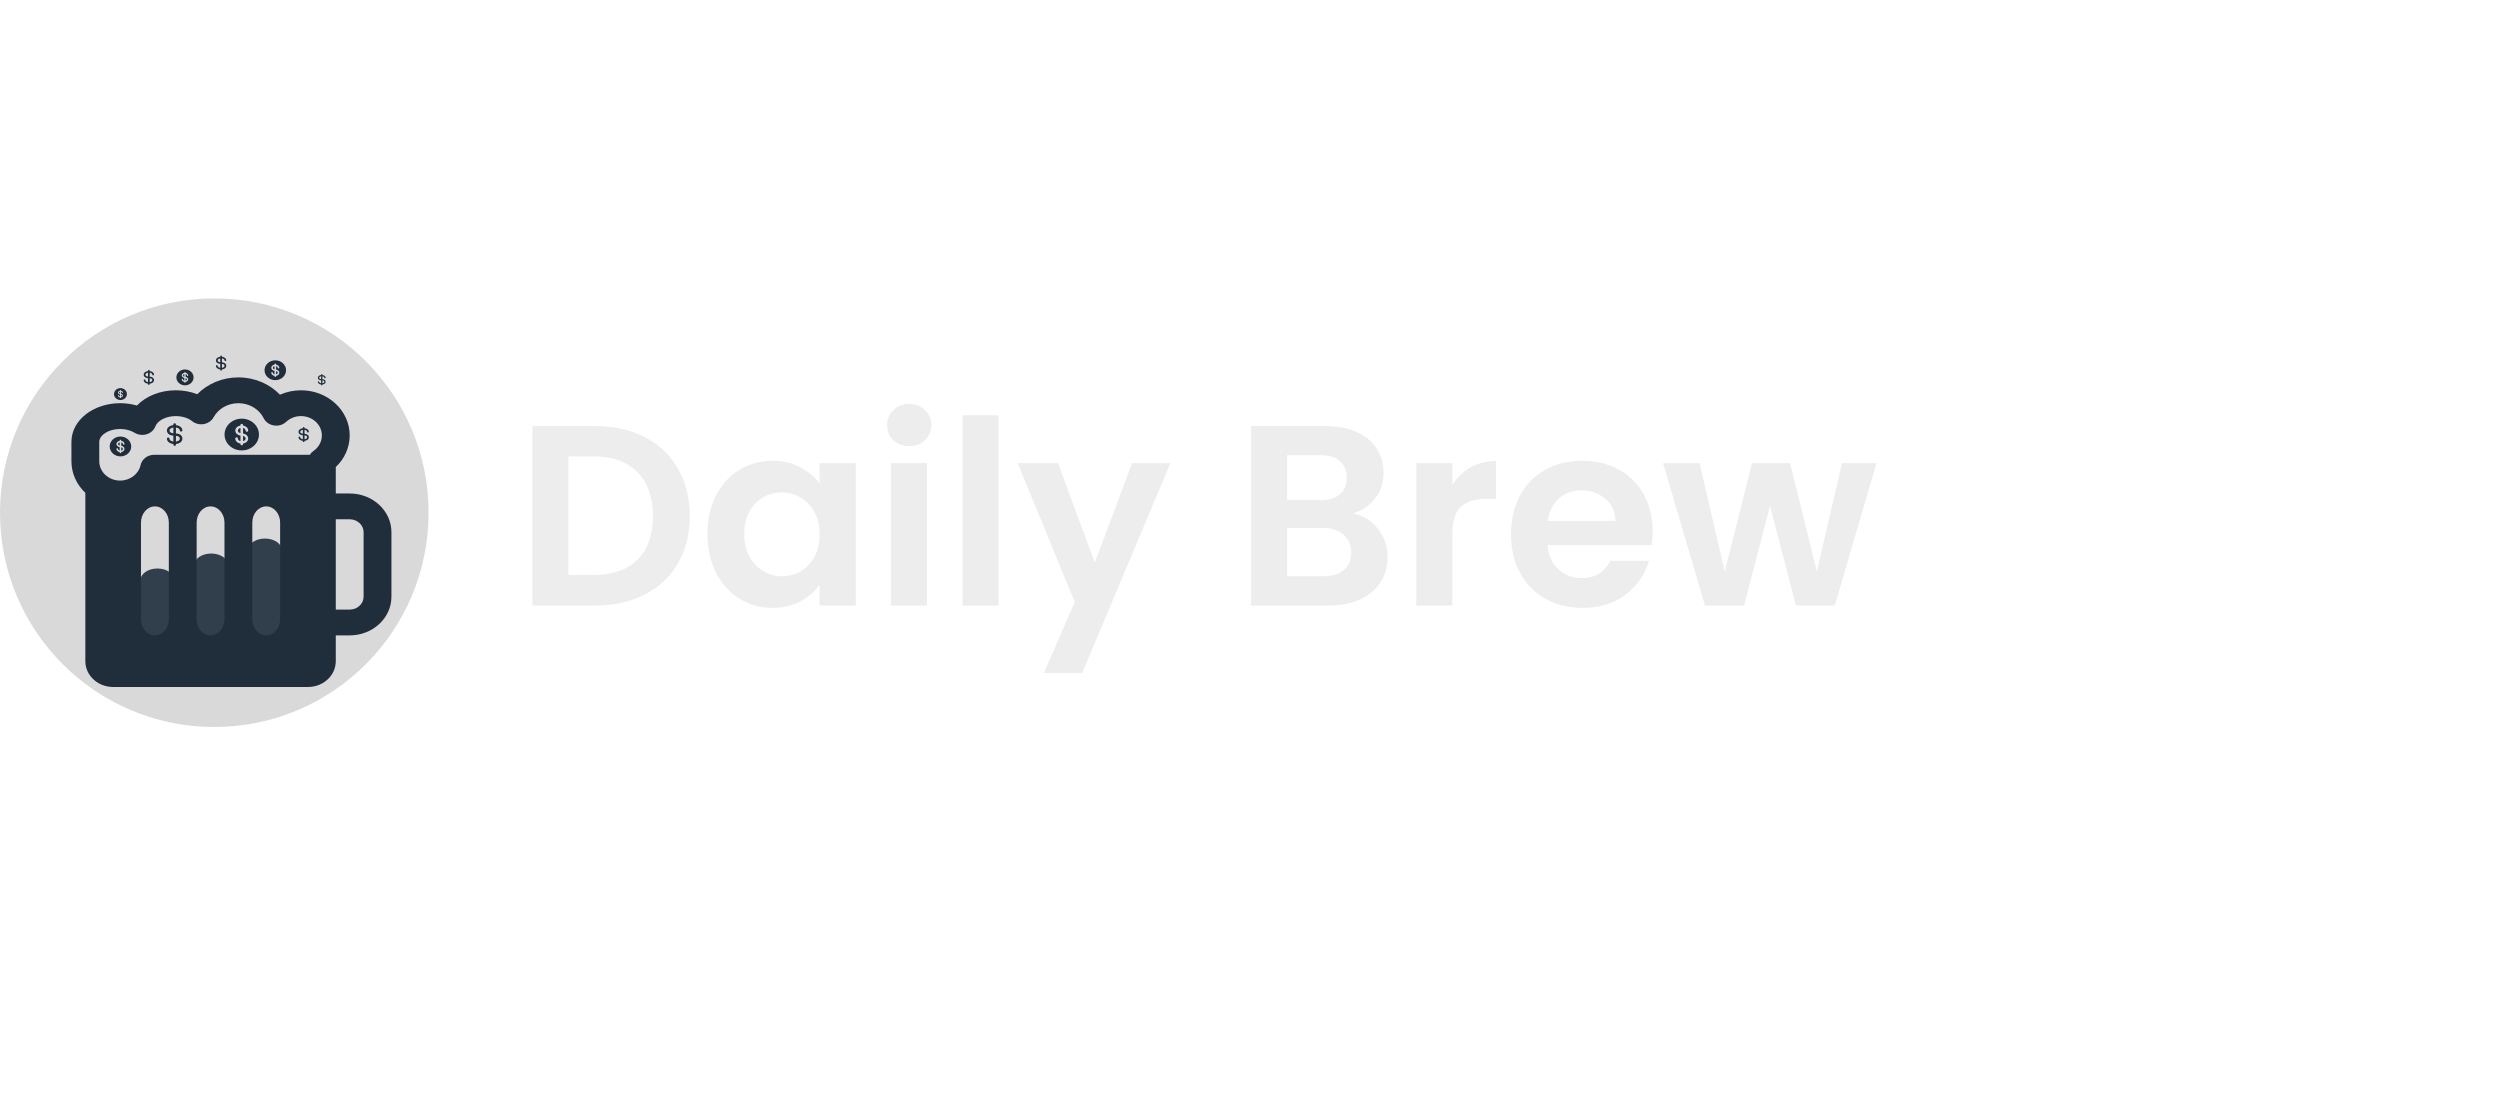 <svg width="253" height="111" viewBox="0 0 350 70" fill="none" xmlns="http://www.w3.org/2000/svg">
    <g clip-path="url(#clip0_115_3752)">
        <path d="M30 60C46.569 60 60 46.569 60 30C60 13.431 46.569 0 30 0C13.431 0 0 13.431 0 30C0 46.569 13.431 60 30 60Z" fill="#D9D9D9"/>
        <g filter="url(#filter0_d_115_3752)">
            <path d="M22.039 43.444C23.352 43.444 24.416 42.703 24.416 41.789V35.466C24.416 34.551 23.352 33.81 22.039 33.81C20.726 33.81 19.662 34.551 19.662 35.466V41.789C19.662 42.703 20.726 43.444 22.039 43.444Z" fill="#313F4C"/>
            <path d="M29.566 43.444C30.879 43.444 31.943 42.703 31.943 41.789V33.369C31.943 32.455 30.879 31.714 29.566 31.714C28.253 31.714 27.189 32.455 27.189 33.369V41.789C27.189 42.703 28.253 43.444 29.566 43.444Z" fill="#313F4C"/>
            <path d="M37.093 43.444C38.406 43.444 39.47 42.703 39.47 41.789V31.272C39.47 30.358 38.406 29.617 37.093 29.617C35.78 29.617 34.716 30.358 34.716 31.272V41.789C34.716 42.703 35.78 43.444 37.093 43.444Z" fill="#313F4C"/>
            <path fill-rule="evenodd" clip-rule="evenodd" d="M21.59 17.892H43.374C43.504 17.684 43.678 17.5 43.891 17.352C44.624 16.841 45.061 16.048 45.061 15.183C45.061 13.687 43.753 12.474 42.139 12.474C41.347 12.474 40.61 12.765 40.063 13.277C39.108 14.172 37.483 13.908 36.912 12.765C36.278 11.497 34.908 10.668 33.374 10.668C31.895 10.668 30.565 11.438 29.903 12.638C29.329 13.678 27.858 13.947 26.901 13.187C26.346 12.746 25.52 12.474 24.609 12.474C23.194 12.474 22.05 13.126 21.758 13.9C21.338 15.01 19.903 15.457 18.845 14.808C18.301 14.474 17.588 14.28 16.817 14.28C15.12 14.28 13.896 15.188 13.896 16.086V18.795C13.896 20.291 15.204 21.504 16.817 21.504C18.213 21.504 19.407 20.589 19.681 19.339C19.865 18.497 20.663 17.892 21.59 17.892ZM11.948 23.219C10.743 22.079 10 20.517 10 18.795V16.086C10 12.994 13.136 10.668 16.817 10.668C17.631 10.668 18.426 10.781 19.172 10.997C20.441 9.667 22.444 8.862 24.609 8.862C25.667 8.862 26.692 9.054 27.616 9.412C29.063 7.941 31.134 7.056 33.374 7.056C35.651 7.056 37.75 7.971 39.197 9.48C40.101 9.079 41.102 8.862 42.139 8.862C45.904 8.862 48.956 11.692 48.956 15.183C48.956 16.867 48.24 18.443 47.009 19.607V23.31H48.956C52.184 23.31 54.8 25.736 54.8 28.728V37.758C54.8 40.75 52.184 43.176 48.956 43.176H47.009V46.788C47.009 48.783 45.265 50.4 43.113 50.4H15.844C13.692 50.4 11.948 48.783 11.948 46.788V23.219ZM47.009 26.922V39.564H48.956C50.032 39.564 50.904 38.755 50.904 37.758V28.728C50.904 27.731 50.032 26.922 48.956 26.922H47.009ZM19.739 27.374C19.739 26.127 20.611 25.116 21.687 25.116C22.763 25.116 23.635 26.127 23.635 27.374V40.919C23.635 42.165 22.763 43.176 21.687 43.176C20.611 43.176 19.739 42.165 19.739 40.919V27.374ZM27.53 27.374C27.53 26.127 28.402 25.116 29.478 25.116C30.554 25.116 31.426 26.127 31.426 27.374V40.919C31.426 42.165 30.554 43.176 29.478 43.176C28.402 43.176 27.53 42.165 27.53 40.919V27.374ZM35.322 27.374C35.322 26.127 36.194 25.116 37.27 25.116C38.345 25.116 39.217 26.127 39.217 27.374V40.919C39.217 42.165 38.345 43.176 37.27 43.176C36.194 43.176 35.322 42.165 35.322 40.919V27.374Z" fill="#202D3A"/>
            <path d="M33.664 14.135C33.439 14.192 33.303 14.352 33.303 14.503C33.303 14.653 33.439 14.813 33.664 14.87V14.135Z" fill="#202D3A"/>
            <path d="M34.026 15.247V15.981C34.251 15.925 34.387 15.765 34.387 15.614C34.387 15.463 34.251 15.304 34.026 15.247Z" fill="#202D3A"/>
            <path fill-rule="evenodd" clip-rule="evenodd" d="M36.254 15.058C36.254 16.286 35.175 17.281 33.845 17.281C32.515 17.281 31.436 16.286 31.436 15.058C31.436 13.831 32.515 12.835 33.845 12.835C35.175 12.835 36.254 13.831 36.254 15.058ZM33.845 13.558C33.945 13.558 34.026 13.633 34.026 13.725V13.795C34.419 13.86 34.748 14.132 34.748 14.503C34.748 14.595 34.667 14.669 34.568 14.669C34.468 14.669 34.387 14.595 34.387 14.503C34.387 14.352 34.251 14.192 34.026 14.135V14.906C34.419 14.971 34.748 15.244 34.748 15.614C34.748 15.984 34.419 16.257 34.026 16.322V16.392C34.026 16.484 33.945 16.559 33.845 16.559C33.745 16.559 33.664 16.484 33.664 16.392V16.322C33.272 16.257 32.942 15.984 32.942 15.614C32.942 15.522 33.023 15.447 33.123 15.447C33.222 15.447 33.303 15.522 33.303 15.614C33.303 15.765 33.439 15.924 33.664 15.981V15.21C33.272 15.145 32.942 14.873 32.942 14.503C32.942 14.132 33.272 13.86 33.664 13.795V13.725C33.664 13.633 33.745 13.558 33.845 13.558Z" fill="#202D3A"/>
            <path d="M16.797 9.044C16.712 9.065 16.661 9.125 16.661 9.182C16.661 9.238 16.712 9.298 16.797 9.319V9.044Z" fill="#202D3A"/>
            <path d="M16.932 9.461V9.736C17.017 9.715 17.068 9.655 17.068 9.599C17.068 9.542 17.017 9.482 16.932 9.461Z" fill="#202D3A"/>
            <path fill-rule="evenodd" clip-rule="evenodd" d="M17.768 9.39C17.768 9.851 17.363 10.224 16.864 10.224C16.366 10.224 15.961 9.851 15.961 9.39C15.961 8.93 16.366 8.557 16.864 8.557C17.363 8.557 17.768 8.93 17.768 9.39ZM16.864 8.828C16.902 8.828 16.932 8.856 16.932 8.89V8.916C17.079 8.941 17.203 9.043 17.203 9.182C17.203 9.216 17.173 9.244 17.135 9.244C17.098 9.244 17.068 9.216 17.068 9.182C17.068 9.125 17.017 9.065 16.932 9.044V9.333C17.079 9.358 17.203 9.46 17.203 9.599C17.203 9.737 17.079 9.84 16.932 9.864V9.89C16.932 9.925 16.902 9.953 16.864 9.953C16.827 9.953 16.797 9.925 16.797 9.89V9.864C16.649 9.84 16.526 9.737 16.526 9.599C16.526 9.564 16.556 9.536 16.593 9.536C16.631 9.536 16.661 9.564 16.661 9.599C16.661 9.655 16.712 9.715 16.797 9.736V9.447C16.649 9.423 16.526 9.321 16.526 9.182C16.526 9.043 16.649 8.941 16.797 8.916V8.89C16.797 8.856 16.827 8.828 16.864 8.828Z" fill="#202D3A"/>
            <path d="M28.02 10.826C27.963 10.841 27.929 10.881 27.929 10.918C27.929 10.956 27.963 10.996 28.02 11.01V10.826Z" fill="#202D3A"/>
            <path d="M28.11 11.104V11.288C28.166 11.274 28.2 11.234 28.2 11.196C28.2 11.159 28.166 11.119 28.11 11.104Z" fill="#202D3A"/>
            <path fill-rule="evenodd" clip-rule="evenodd" d="M28.667 11.057C28.667 11.364 28.397 11.613 28.065 11.613C27.732 11.613 27.462 11.364 27.462 11.057C27.462 10.75 27.732 10.502 28.065 10.502C28.397 10.502 28.667 10.75 28.667 11.057ZM28.065 10.682C28.09 10.682 28.11 10.701 28.11 10.724V10.741C28.208 10.758 28.29 10.826 28.29 10.918C28.29 10.941 28.27 10.96 28.245 10.96C28.22 10.96 28.2 10.941 28.2 10.918C28.2 10.881 28.166 10.841 28.11 10.826V11.019C28.208 11.036 28.29 11.104 28.29 11.196C28.29 11.289 28.208 11.357 28.11 11.373V11.391C28.11 11.414 28.09 11.432 28.065 11.432C28.04 11.432 28.019 11.414 28.019 11.391V11.373C27.921 11.357 27.839 11.289 27.839 11.196C27.839 11.173 27.859 11.155 27.884 11.155C27.909 11.155 27.929 11.173 27.929 11.196C27.929 11.234 27.963 11.274 28.019 11.288V11.095C27.921 11.079 27.839 11.011 27.839 10.918C27.839 10.826 27.921 10.758 28.019 10.741V10.724C28.019 10.701 28.04 10.682 28.065 10.682Z" fill="#202D3A"/>
            <path fill-rule="evenodd" clip-rule="evenodd" d="M24.632 13.641C24.632 13.549 24.551 13.474 24.451 13.474C24.352 13.474 24.271 13.549 24.271 13.641V13.734C24.059 13.758 23.865 13.822 23.71 13.921C23.511 14.047 23.368 14.24 23.368 14.475C23.368 14.687 23.456 14.884 23.653 15.024C23.807 15.133 24.016 15.198 24.271 15.218V16.045C24.129 16.024 24.007 15.98 23.916 15.921C23.788 15.839 23.729 15.74 23.729 15.642C23.729 15.55 23.648 15.475 23.548 15.475C23.449 15.475 23.368 15.55 23.368 15.642C23.368 15.877 23.511 16.069 23.71 16.195C23.865 16.294 24.059 16.358 24.271 16.382V16.475C24.271 16.567 24.352 16.642 24.451 16.642C24.551 16.642 24.632 16.567 24.632 16.475V16.382C24.842 16.36 25.036 16.299 25.192 16.201C25.393 16.075 25.535 15.882 25.535 15.642C25.535 15.424 25.448 15.225 25.249 15.087C25.094 14.978 24.886 14.917 24.632 14.898V14.071C24.774 14.092 24.896 14.136 24.988 14.195C25.116 14.277 25.174 14.376 25.174 14.475C25.174 14.567 25.255 14.641 25.355 14.641C25.454 14.641 25.535 14.567 25.535 14.475C25.535 14.24 25.392 14.047 25.193 13.921C25.038 13.822 24.844 13.758 24.632 13.734V13.641ZM24.271 14.071C24.129 14.092 24.007 14.136 23.916 14.195C23.788 14.277 23.729 14.376 23.729 14.475C23.729 14.596 23.776 14.69 23.873 14.759C23.953 14.816 24.081 14.864 24.271 14.883V14.071ZM24.632 15.233V16.046C24.775 16.026 24.897 15.983 24.989 15.926C25.114 15.847 25.174 15.748 25.174 15.642C25.174 15.512 25.126 15.419 25.031 15.352C24.951 15.297 24.824 15.25 24.632 15.233Z" fill="#202D3A"/>
            <path fill-rule="evenodd" clip-rule="evenodd" d="M45.135 6.681C45.135 6.635 45.095 6.598 45.045 6.598C44.995 6.598 44.955 6.635 44.955 6.681V6.728C44.849 6.739 44.752 6.772 44.674 6.821C44.575 6.884 44.503 6.98 44.503 7.098C44.503 7.204 44.548 7.303 44.646 7.372C44.723 7.427 44.827 7.46 44.955 7.47V7.883C44.884 7.873 44.823 7.85 44.777 7.821C44.713 7.78 44.684 7.731 44.684 7.681C44.684 7.635 44.643 7.598 44.593 7.598C44.544 7.598 44.503 7.635 44.503 7.681C44.503 7.799 44.575 7.895 44.674 7.958C44.752 8.008 44.849 8.04 44.955 8.052V8.098C44.955 8.144 44.995 8.182 45.045 8.182C45.095 8.182 45.135 8.144 45.135 8.098V8.052C45.24 8.041 45.337 8.01 45.415 7.961C45.516 7.898 45.587 7.802 45.587 7.681C45.587 7.572 45.543 7.473 45.444 7.404C45.366 7.35 45.262 7.319 45.135 7.31V6.896C45.206 6.907 45.267 6.929 45.313 6.958C45.377 6.999 45.406 7.049 45.406 7.098C45.406 7.144 45.447 7.181 45.497 7.181C45.547 7.181 45.587 7.144 45.587 7.098C45.587 6.98 45.515 6.884 45.416 6.821C45.338 6.772 45.241 6.739 45.135 6.728V6.681ZM44.955 6.896C44.884 6.907 44.823 6.929 44.777 6.958C44.713 6.999 44.684 7.049 44.684 7.098C44.684 7.158 44.707 7.206 44.756 7.24C44.796 7.269 44.86 7.293 44.955 7.302V6.896ZM45.135 7.477V7.884C45.207 7.874 45.268 7.852 45.314 7.823C45.377 7.784 45.406 7.735 45.406 7.681C45.406 7.617 45.383 7.57 45.335 7.537C45.295 7.509 45.231 7.486 45.135 7.477Z" fill="#202D3A"/>
            <path d="M25.806 6.595C25.694 6.623 25.626 6.703 25.626 6.779C25.626 6.854 25.694 6.934 25.806 6.962V6.595Z" fill="#202D3A"/>
            <path d="M25.987 7.151V7.518C26.1 7.489 26.168 7.41 26.168 7.334C26.168 7.259 26.1 7.179 25.987 7.151Z" fill="#202D3A"/>
            <path fill-rule="evenodd" clip-rule="evenodd" d="M27.101 7.056C27.101 7.67 26.562 8.168 25.897 8.168C25.232 8.168 24.692 7.67 24.692 7.056C24.692 6.443 25.232 5.945 25.897 5.945C26.562 5.945 27.101 6.443 27.101 7.056ZM25.897 6.306C25.947 6.306 25.987 6.344 25.987 6.39V6.425C26.183 6.457 26.348 6.593 26.348 6.779C26.348 6.825 26.308 6.862 26.258 6.862C26.208 6.862 26.168 6.825 26.168 6.779C26.168 6.703 26.1 6.623 25.987 6.595V6.98C26.183 7.013 26.348 7.149 26.348 7.334C26.348 7.519 26.183 7.656 25.987 7.688V7.723C25.987 7.769 25.947 7.807 25.897 7.807C25.847 7.807 25.806 7.769 25.806 7.723V7.688C25.61 7.656 25.445 7.519 25.445 7.334C25.445 7.288 25.485 7.251 25.535 7.251C25.585 7.251 25.626 7.288 25.626 7.334C25.626 7.41 25.694 7.489 25.806 7.518V7.132C25.61 7.1 25.445 6.964 25.445 6.779C25.445 6.593 25.61 6.457 25.806 6.425V6.39C25.806 6.344 25.847 6.306 25.897 6.306Z" fill="#202D3A"/>
            <path fill-rule="evenodd" clip-rule="evenodd" d="M43.359 9.446C43.359 9.384 43.305 9.335 43.239 9.335C43.172 9.335 43.118 9.384 43.118 9.446V9.508C42.977 9.524 42.848 9.566 42.745 9.632C42.612 9.717 42.516 9.845 42.516 10.002C42.516 10.143 42.575 10.275 42.706 10.367C42.809 10.441 42.948 10.484 43.118 10.497V11.049C43.024 11.035 42.943 11.005 42.881 10.966C42.796 10.911 42.757 10.845 42.757 10.78C42.757 10.718 42.703 10.668 42.636 10.668C42.57 10.668 42.516 10.718 42.516 10.78C42.516 10.936 42.612 11.064 42.745 11.149C42.848 11.215 42.977 11.257 43.118 11.273V11.335C43.118 11.396 43.172 11.446 43.239 11.446C43.305 11.446 43.359 11.396 43.359 11.335V11.273C43.499 11.258 43.629 11.218 43.732 11.153C43.866 11.069 43.961 10.94 43.961 10.78C43.961 10.634 43.903 10.502 43.77 10.409C43.667 10.337 43.528 10.296 43.359 10.284V9.732C43.453 9.746 43.535 9.776 43.596 9.815C43.681 9.87 43.72 9.936 43.72 10.002C43.72 10.063 43.774 10.113 43.841 10.113C43.907 10.113 43.961 10.063 43.961 10.002C43.961 9.845 43.865 9.717 43.733 9.632C43.63 9.566 43.5 9.524 43.359 9.508V9.446ZM43.118 9.732C43.024 9.746 42.943 9.776 42.881 9.815C42.796 9.87 42.757 9.936 42.757 10.002C42.757 10.082 42.788 10.145 42.853 10.191C42.907 10.229 42.991 10.261 43.118 10.274V9.732ZM43.359 10.507V11.049C43.454 11.036 43.536 11.007 43.597 10.969C43.681 10.916 43.72 10.851 43.72 10.78C43.72 10.693 43.689 10.631 43.625 10.587C43.572 10.55 43.487 10.519 43.359 10.507Z" fill="#202D3A"/>
            <path fill-rule="evenodd" clip-rule="evenodd" d="M22.404 10.113C22.404 10.051 22.35 10.001 22.284 10.001C22.217 10.001 22.163 10.051 22.163 10.113V10.175C22.023 10.19 21.893 10.233 21.79 10.299C21.657 10.383 21.561 10.512 21.561 10.668C21.561 10.81 21.62 10.941 21.751 11.034C21.855 11.107 21.993 11.15 22.163 11.164V11.715C22.069 11.701 21.988 11.672 21.927 11.633C21.841 11.578 21.802 11.512 21.802 11.446C21.802 11.385 21.748 11.335 21.682 11.335C21.615 11.335 21.561 11.385 21.561 11.446C21.561 11.603 21.657 11.731 21.79 11.816C21.893 11.881 22.023 11.924 22.163 11.94V12.002C22.163 12.063 22.217 12.113 22.284 12.113C22.35 12.113 22.404 12.063 22.404 12.002V11.94C22.544 11.925 22.674 11.884 22.777 11.819C22.912 11.735 23.006 11.607 23.006 11.446C23.006 11.301 22.948 11.169 22.816 11.076C22.712 11.004 22.573 10.963 22.404 10.95V10.399C22.499 10.413 22.58 10.443 22.641 10.482C22.727 10.536 22.766 10.603 22.766 10.668C22.766 10.73 22.82 10.779 22.886 10.779C22.953 10.779 23.006 10.73 23.006 10.668C23.006 10.512 22.911 10.383 22.778 10.299C22.675 10.233 22.545 10.19 22.404 10.175V10.113ZM22.163 10.399C22.069 10.413 21.988 10.443 21.927 10.482C21.841 10.536 21.802 10.603 21.802 10.668C21.802 10.749 21.833 10.812 21.898 10.858C21.952 10.896 22.037 10.928 22.163 10.941V10.399ZM22.404 11.174V11.716C22.5 11.703 22.581 11.674 22.642 11.636C22.726 11.583 22.766 11.517 22.766 11.446C22.766 11.36 22.734 11.298 22.67 11.254C22.617 11.216 22.532 11.185 22.404 11.174Z" fill="#202D3A"/>
            <path fill-rule="evenodd" clip-rule="evenodd" d="M20.959 6.112C20.959 6.05 20.905 6.001 20.838 6.001C20.772 6.001 20.718 6.05 20.718 6.112V6.174C20.577 6.189 20.448 6.232 20.344 6.298C20.212 6.383 20.116 6.511 20.116 6.667C20.116 6.809 20.175 6.941 20.306 7.033C20.409 7.107 20.548 7.15 20.718 7.163V7.715C20.624 7.701 20.542 7.671 20.481 7.632C20.396 7.577 20.357 7.511 20.357 7.445C20.357 7.384 20.303 7.334 20.236 7.334C20.17 7.334 20.116 7.384 20.116 7.445C20.116 7.602 20.212 7.73 20.344 7.815C20.448 7.88 20.577 7.923 20.718 7.939V8.001C20.718 8.062 20.772 8.112 20.838 8.112C20.905 8.112 20.959 8.062 20.959 8.001V7.939C21.099 7.924 21.229 7.884 21.332 7.819C21.466 7.734 21.561 7.606 21.561 7.445C21.561 7.3 21.503 7.168 21.37 7.075C21.267 7.003 21.128 6.962 20.959 6.95V6.398C21.053 6.412 21.135 6.442 21.196 6.481C21.281 6.535 21.32 6.602 21.32 6.667C21.32 6.729 21.374 6.779 21.441 6.779C21.507 6.779 21.561 6.729 21.561 6.667C21.561 6.511 21.465 6.383 21.333 6.298C21.23 6.232 21.1 6.189 20.959 6.174V6.112ZM20.718 6.398C20.624 6.412 20.542 6.442 20.481 6.481C20.396 6.535 20.357 6.602 20.357 6.667C20.357 6.748 20.388 6.811 20.453 6.857C20.506 6.895 20.591 6.927 20.718 6.94V6.398ZM20.959 7.173V7.715C21.054 7.702 21.136 7.673 21.197 7.635C21.28 7.582 21.32 7.517 21.32 7.445C21.32 7.359 21.288 7.297 21.225 7.253C21.172 7.215 21.087 7.185 20.959 7.173Z" fill="#202D3A"/>
            <path fill-rule="evenodd" clip-rule="evenodd" d="M31.075 4.111C31.075 4.05 31.021 4 30.955 4C30.888 4 30.834 4.05 30.834 4.111V4.173C30.693 4.189 30.564 4.232 30.46 4.298C30.328 4.382 30.232 4.51 30.232 4.667C30.232 4.808 30.291 4.94 30.422 5.033C30.525 5.106 30.664 5.149 30.834 5.162V5.714C30.74 5.7 30.659 5.67 30.597 5.631C30.512 5.577 30.473 5.51 30.473 5.445C30.473 5.383 30.419 5.334 30.353 5.334C30.286 5.334 30.232 5.383 30.232 5.445C30.232 5.601 30.328 5.73 30.46 5.814C30.564 5.88 30.693 5.923 30.834 5.938V6C30.834 6.062 30.888 6.112 30.955 6.112C31.021 6.112 31.075 6.062 31.075 6V5.939C31.215 5.924 31.345 5.883 31.448 5.818C31.582 5.734 31.677 5.605 31.677 5.445C31.677 5.3 31.619 5.167 31.487 5.075C31.383 5.003 31.244 4.962 31.075 4.949V4.398C31.17 4.412 31.251 4.441 31.312 4.48C31.398 4.535 31.436 4.601 31.436 4.667C31.436 4.728 31.49 4.778 31.557 4.778C31.623 4.778 31.677 4.728 31.677 4.667C31.677 4.51 31.581 4.382 31.449 4.298C31.346 4.232 31.216 4.189 31.075 4.173V4.111ZM30.834 4.398C30.74 4.412 30.659 4.441 30.597 4.48C30.512 4.535 30.473 4.601 30.473 4.667C30.473 4.748 30.504 4.811 30.569 4.857C30.623 4.895 30.707 4.927 30.834 4.939V4.398ZM31.075 5.172V5.714C31.171 5.701 31.252 5.672 31.313 5.634C31.397 5.582 31.436 5.516 31.436 5.445C31.436 5.358 31.405 5.296 31.341 5.252C31.288 5.215 31.203 5.184 31.075 5.172Z" fill="#202D3A"/>
            <path d="M38.429 5.479C38.288 5.515 38.203 5.615 38.203 5.709C38.203 5.803 38.288 5.903 38.429 5.938V5.479Z" fill="#202D3A"/>
            <path d="M38.654 6.174V6.633C38.795 6.597 38.88 6.498 38.88 6.403C38.88 6.309 38.795 6.209 38.654 6.174Z" fill="#202D3A"/>
            <path fill-rule="evenodd" clip-rule="evenodd" d="M40.047 6.056C40.047 6.823 39.373 7.445 38.542 7.445C37.71 7.445 37.036 6.823 37.036 6.056C37.036 5.289 37.71 4.667 38.542 4.667C39.373 4.667 40.047 5.289 40.047 6.056ZM38.542 5.118C38.604 5.118 38.655 5.165 38.655 5.223V5.267C38.9 5.307 39.106 5.477 39.106 5.709C39.106 5.766 39.056 5.813 38.993 5.813C38.931 5.813 38.88 5.766 38.88 5.709C38.88 5.615 38.795 5.515 38.655 5.479V5.961C38.9 6.002 39.106 6.172 39.106 6.403C39.106 6.635 38.9 6.805 38.655 6.846V6.89C38.655 6.947 38.604 6.994 38.542 6.994C38.479 6.994 38.429 6.947 38.429 6.89V6.846C38.183 6.805 37.977 6.635 37.977 6.403C37.977 6.346 38.028 6.299 38.09 6.299C38.153 6.299 38.203 6.346 38.203 6.403C38.203 6.498 38.288 6.597 38.429 6.633V6.151C38.183 6.11 37.977 5.94 37.977 5.709C37.977 5.477 38.183 5.307 38.429 5.267V5.223C38.429 5.165 38.479 5.118 38.542 5.118Z" fill="#202D3A"/>
            <path fill-rule="evenodd" clip-rule="evenodd" d="M42.636 14.114C42.636 14.052 42.583 14.002 42.516 14.002C42.45 14.002 42.396 14.052 42.396 14.114V14.176C42.255 14.191 42.125 14.234 42.022 14.3C41.889 14.384 41.794 14.513 41.794 14.669C41.794 14.811 41.853 14.942 41.983 15.035C42.087 15.108 42.225 15.152 42.396 15.165V15.716C42.301 15.703 42.22 15.673 42.159 15.634C42.073 15.579 42.034 15.513 42.034 15.447C42.034 15.386 41.98 15.336 41.914 15.336C41.847 15.336 41.794 15.386 41.794 15.447C41.794 15.604 41.889 15.732 42.022 15.817C42.125 15.882 42.255 15.925 42.396 15.941V16.003C42.396 16.064 42.45 16.114 42.516 16.114C42.583 16.114 42.636 16.064 42.636 16.003V15.941C42.776 15.926 42.906 15.885 43.01 15.82C43.144 15.736 43.239 15.608 43.239 15.447C43.239 15.302 43.18 15.17 43.048 15.077C42.944 15.005 42.806 14.964 42.636 14.951V14.4C42.731 14.414 42.812 14.444 42.873 14.483C42.959 14.537 42.998 14.604 42.998 14.669C42.998 14.731 43.052 14.78 43.118 14.78C43.185 14.78 43.239 14.731 43.239 14.669C43.239 14.513 43.143 14.384 43.01 14.3C42.907 14.234 42.777 14.191 42.636 14.176V14.114ZM42.396 14.4C42.301 14.414 42.22 14.444 42.159 14.483C42.073 14.537 42.034 14.604 42.034 14.669C42.034 14.75 42.065 14.813 42.13 14.859C42.184 14.897 42.269 14.929 42.396 14.942V14.4ZM42.636 15.175V15.717C42.732 15.704 42.813 15.675 42.874 15.637C42.958 15.584 42.998 15.518 42.998 15.447C42.998 15.361 42.966 15.299 42.903 15.255C42.849 15.217 42.764 15.187 42.636 15.175Z" fill="#202D3A"/>
            <path d="M16.752 16.148C16.611 16.184 16.526 16.284 16.526 16.378C16.526 16.472 16.611 16.572 16.752 16.608V16.148Z" fill="#202D3A"/>
            <path d="M16.977 16.843V17.302C17.118 17.267 17.203 17.167 17.203 17.073C17.203 16.978 17.118 16.879 16.977 16.843Z" fill="#202D3A"/>
            <path fill-rule="evenodd" clip-rule="evenodd" d="M18.37 16.725C18.37 17.493 17.696 18.115 16.864 18.115C16.033 18.115 15.359 17.493 15.359 16.725C15.359 15.958 16.033 15.336 16.864 15.336C17.696 15.336 18.37 15.958 18.37 16.725ZM16.864 15.788C16.927 15.788 16.977 15.834 16.977 15.892V15.936C17.223 15.976 17.429 16.146 17.429 16.378C17.429 16.436 17.378 16.482 17.316 16.482C17.254 16.482 17.203 16.436 17.203 16.378C17.203 16.284 17.118 16.184 16.977 16.148V16.63C17.223 16.671 17.429 16.841 17.429 17.073C17.429 17.304 17.223 17.474 16.977 17.515V17.559C16.977 17.616 16.927 17.663 16.864 17.663C16.802 17.663 16.752 17.616 16.752 17.559V17.515C16.506 17.474 16.3 17.304 16.3 17.073C16.3 17.015 16.351 16.968 16.413 16.968C16.475 16.968 16.526 17.015 16.526 17.073C16.526 17.167 16.611 17.267 16.752 17.302V16.82C16.506 16.78 16.3 16.61 16.3 16.378C16.3 16.146 16.506 15.976 16.752 15.936V15.892C16.752 15.834 16.802 15.788 16.864 15.788Z" fill="#202D3A"/>
            <path fill-rule="evenodd" clip-rule="evenodd" d="M33.303 7.64C33.303 7.548 33.222 7.473 33.122 7.473C33.023 7.473 32.942 7.548 32.942 7.64V7.733C32.73 7.756 32.536 7.821 32.381 7.919C32.182 8.046 32.039 8.238 32.039 8.473C32.039 8.686 32.127 8.883 32.324 9.022C32.478 9.132 32.687 9.197 32.942 9.217V10.044C32.8 10.023 32.678 9.978 32.586 9.92C32.458 9.838 32.4 9.739 32.4 9.64C32.4 9.548 32.319 9.473 32.219 9.473C32.12 9.473 32.039 9.548 32.039 9.64C32.039 9.875 32.182 10.067 32.381 10.194C32.536 10.293 32.73 10.357 32.942 10.38V10.474C32.942 10.566 33.023 10.64 33.122 10.64C33.222 10.64 33.303 10.566 33.303 10.474V10.381C33.513 10.359 33.707 10.297 33.863 10.2C34.064 10.074 34.206 9.881 34.206 9.64C34.206 9.422 34.119 9.224 33.92 9.085C33.765 8.977 33.557 8.916 33.303 8.897V8.069C33.445 8.09 33.567 8.135 33.658 8.194C33.786 8.275 33.845 8.375 33.845 8.473C33.845 8.565 33.926 8.64 34.026 8.64C34.125 8.64 34.206 8.565 34.206 8.473C34.206 8.238 34.063 8.046 33.864 7.919C33.709 7.821 33.514 7.756 33.303 7.733V7.64ZM32.942 8.069C32.8 8.09 32.678 8.135 32.586 8.194C32.458 8.275 32.4 8.375 32.4 8.473C32.4 8.594 32.447 8.689 32.544 8.758C32.624 8.815 32.752 8.863 32.942 8.882V8.069ZM33.303 9.231V10.045C33.446 10.025 33.568 9.982 33.66 9.924C33.785 9.846 33.845 9.747 33.845 9.64C33.845 9.511 33.797 9.418 33.702 9.351C33.622 9.295 33.495 9.249 33.303 9.231Z" fill="#202D3A"/>
        </g>
    </g>
    <path d="M83.319 17.872C85.959 17.872 88.275 18.388 90.267 19.42C92.283 20.452 93.831 21.928 94.911 23.848C96.015 25.744 96.567 27.952 96.567 30.472C96.567 32.992 96.015 35.2 94.911 37.096C93.831 38.968 92.283 40.42 90.267 41.452C88.275 42.484 85.959 43 83.319 43H74.535V17.872H83.319ZM83.139 38.716C85.779 38.716 87.819 37.996 89.259 36.556C90.699 35.116 91.419 33.088 91.419 30.472C91.419 27.856 90.699 25.816 89.259 24.352C87.819 22.864 85.779 22.12 83.139 22.12H79.575V38.716H83.139ZM99.043 32.956C99.043 30.94 99.439 29.152 100.231 27.592C101.047 26.032 102.139 24.832 103.507 23.992C104.899 23.152 106.447 22.732 108.151 22.732C109.639 22.732 110.935 23.032 112.039 23.632C113.167 24.232 114.067 24.988 114.739 25.9V23.056H119.815V43H114.739V40.084C114.091 41.02 113.191 41.8 112.039 42.424C110.911 43.024 109.603 43.324 108.115 43.324C106.435 43.324 104.899 42.892 103.507 42.028C102.139 41.164 101.047 39.952 100.231 38.392C99.439 36.808 99.043 34.996 99.043 32.956ZM114.739 33.028C114.739 31.804 114.499 30.76 114.019 29.896C113.539 29.008 112.891 28.336 112.075 27.88C111.259 27.4 110.383 27.16 109.447 27.16C108.511 27.16 107.647 27.388 106.855 27.844C106.063 28.3 105.415 28.972 104.911 29.86C104.431 30.724 104.191 31.756 104.191 32.956C104.191 34.156 104.431 35.212 104.911 36.124C105.415 37.012 106.063 37.696 106.855 38.176C107.671 38.656 108.535 38.896 109.447 38.896C110.383 38.896 111.259 38.668 112.075 38.212C112.891 37.732 113.539 37.06 114.019 36.196C114.499 35.308 114.739 34.252 114.739 33.028ZM127.294 20.68C126.406 20.68 125.662 20.404 125.062 19.852C124.486 19.276 124.198 18.568 124.198 17.728C124.198 16.888 124.486 16.192 125.062 15.64C125.662 15.064 126.406 14.776 127.294 14.776C128.182 14.776 128.914 15.064 129.49 15.64C130.09 16.192 130.39 16.888 130.39 17.728C130.39 18.568 130.09 19.276 129.49 19.852C128.914 20.404 128.182 20.68 127.294 20.68ZM129.778 23.056V43H124.738V23.056H129.778ZM139.797 16.36V43H134.757V16.36H139.797ZM163.857 23.056L151.509 52.432H146.145L150.465 42.496L142.473 23.056H148.125L153.273 36.988L158.493 23.056H163.857ZM189.408 30.112C190.824 30.376 191.988 31.084 192.9 32.236C193.812 33.388 194.268 34.708 194.268 36.196C194.268 37.54 193.932 38.728 193.26 39.76C192.612 40.768 191.664 41.56 190.416 42.136C189.168 42.712 187.692 43 185.988 43H175.152V17.872H185.52C187.224 17.872 188.688 18.148 189.912 18.7C191.16 19.252 192.096 20.02 192.72 21.004C193.368 21.988 193.692 23.104 193.692 24.352C193.692 25.816 193.296 27.04 192.504 28.024C191.736 29.008 190.704 29.704 189.408 30.112ZM180.192 28.24H184.8C186 28.24 186.924 27.976 187.572 27.448C188.22 26.896 188.544 26.116 188.544 25.108C188.544 24.1 188.22 23.32 187.572 22.768C186.924 22.216 186 21.94 184.8 21.94H180.192V28.24ZM185.268 38.896C186.492 38.896 187.44 38.608 188.112 38.032C188.808 37.456 189.156 36.64 189.156 35.584C189.156 34.504 188.796 33.664 188.076 33.064C187.356 32.44 186.384 32.128 185.16 32.128H180.192V38.896H185.268ZM203.325 26.152C203.973 25.096 204.813 24.268 205.845 23.668C206.901 23.068 208.101 22.768 209.445 22.768V28.06H208.113C206.529 28.06 205.329 28.432 204.513 29.176C203.721 29.92 203.325 31.216 203.325 33.064V43H198.285V23.056H203.325V26.152ZM231.379 32.596C231.379 33.316 231.331 33.964 231.235 34.54H216.655C216.775 35.98 217.279 37.108 218.167 37.924C219.055 38.74 220.147 39.148 221.443 39.148C223.315 39.148 224.647 38.344 225.439 36.736H230.875C230.299 38.656 229.195 40.24 227.563 41.488C225.931 42.712 223.927 43.324 221.551 43.324C219.631 43.324 217.903 42.904 216.367 42.064C214.855 41.2 213.667 39.988 212.803 38.428C211.963 36.868 211.543 35.068 211.543 33.028C211.543 30.964 211.963 29.152 212.803 27.592C213.643 26.032 214.819 24.832 216.331 23.992C217.843 23.152 219.583 22.732 221.551 22.732C223.447 22.732 225.139 23.14 226.627 23.956C228.139 24.772 229.303 25.936 230.119 27.448C230.959 28.936 231.379 30.652 231.379 32.596ZM226.159 31.156C226.135 29.86 225.667 28.828 224.755 28.06C223.843 27.268 222.727 26.872 221.407 26.872C220.159 26.872 219.103 27.256 218.239 28.024C217.399 28.768 216.883 29.812 216.691 31.156H226.159ZM262.706 23.056L256.874 43H251.438L247.802 29.068L244.166 43H238.694L232.826 23.056H237.938L241.466 38.248L245.282 23.056H250.61L254.354 38.212L257.882 23.056H262.706Z" fill="#EDEDED"/>
    <defs>
        <filter id="filter0_d_115_3752" x="6" y="4" width="52.8" height="54.4" filterUnits="userSpaceOnUse" color-interpolation-filters="sRGB">
            <feFlood flood-opacity="0" result="BackgroundImageFix"/>
            <feColorMatrix in="SourceAlpha" type="matrix" values="0 0 0 0 0 0 0 0 0 0 0 0 0 0 0 0 0 0 127 0" result="hardAlpha"/>
            <feOffset dy="4"/>
            <feGaussianBlur stdDeviation="2"/>
            <feComposite in2="hardAlpha" operator="out"/>
            <feColorMatrix type="matrix" values="0 0 0 0 0 0 0 0 0 0 0 0 0 0 0 0 0 0 0.25 0"/>
            <feBlend mode="normal" in2="BackgroundImageFix" result="effect1_dropShadow_115_3752"/>
            <feBlend mode="normal" in="SourceGraphic" in2="effect1_dropShadow_115_3752" result="shape"/>
        </filter>
        <clipPath id="clip0_115_3752">
            <rect width="60" height="60" fill="white"/>
        </clipPath>
    </defs>
</svg>
